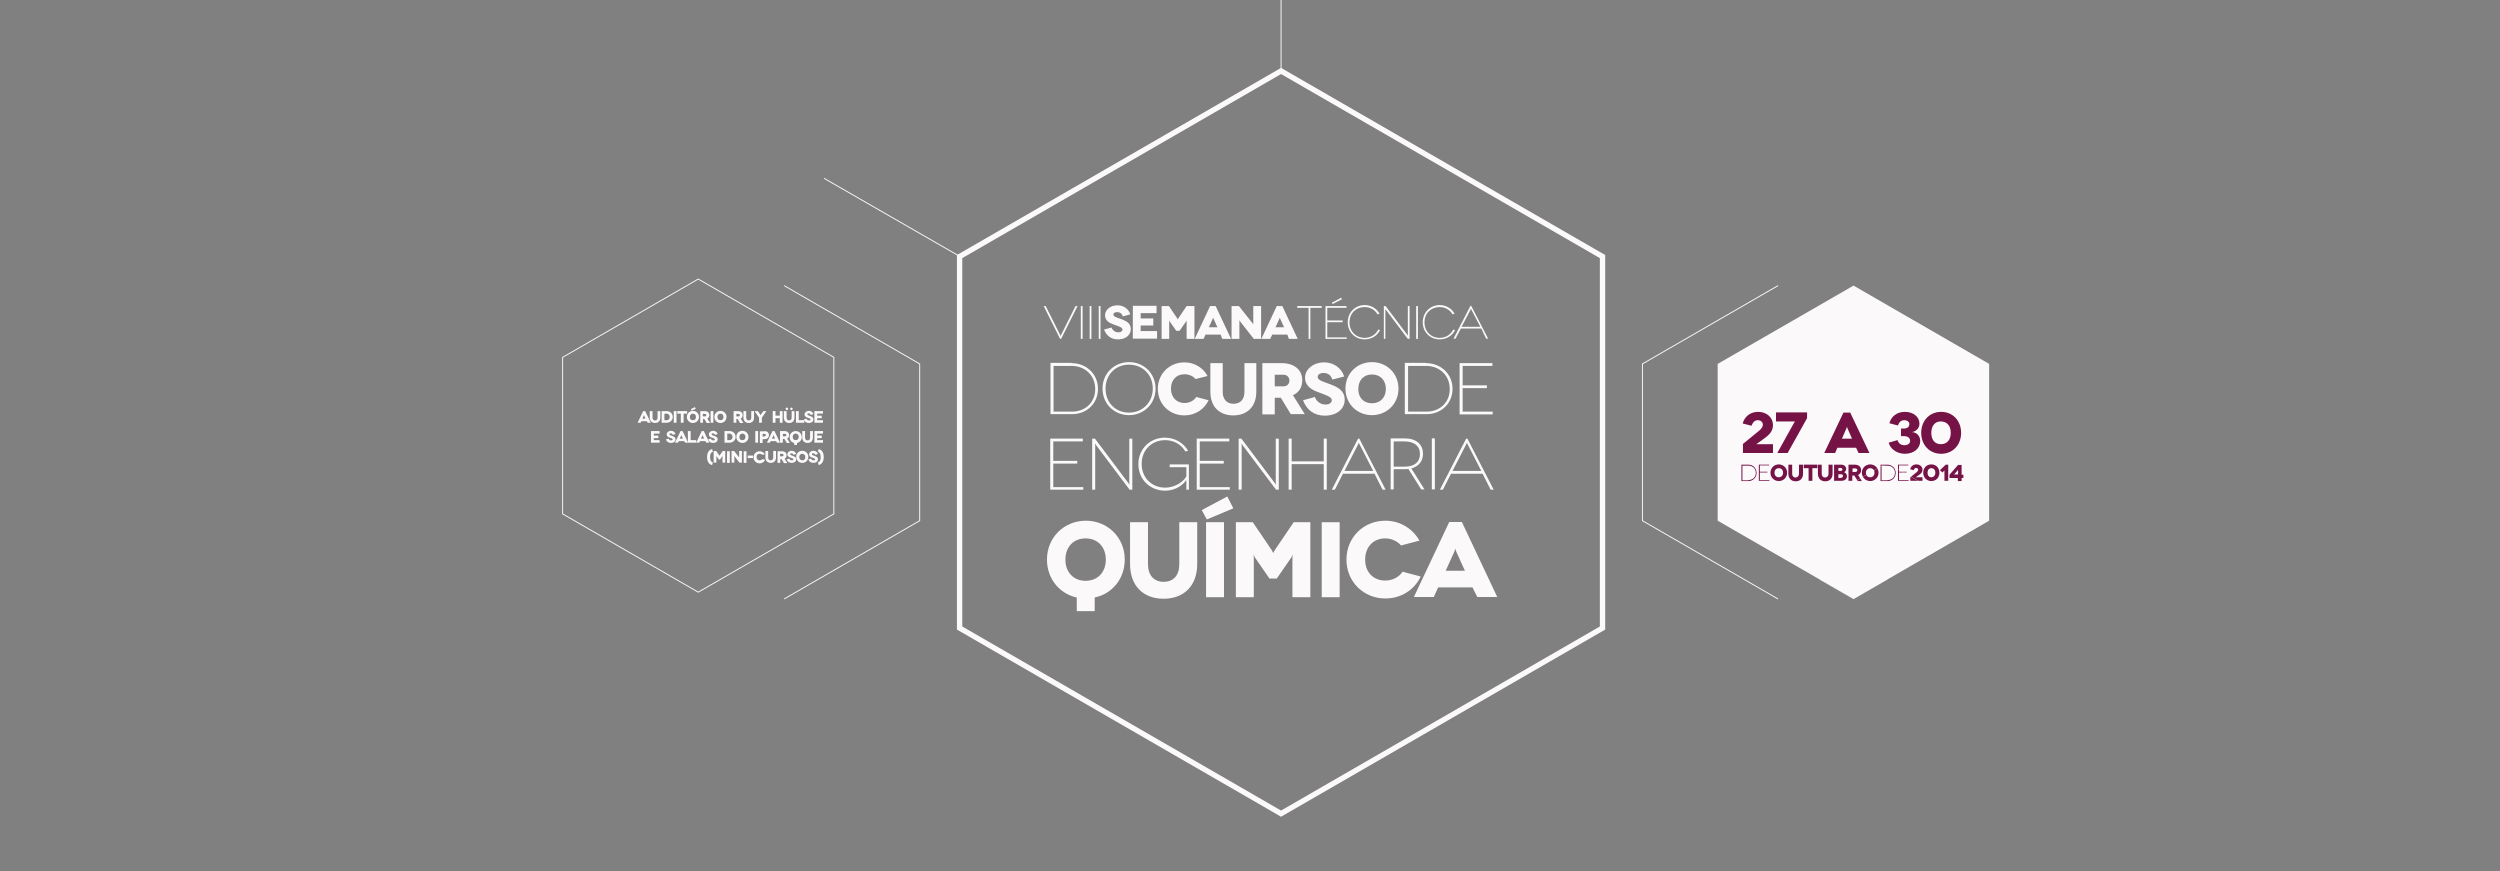 <?xml version="1.0" encoding="utf-8"?>
<!-- Generator: Adobe Illustrator 18.0.0, SVG Export Plug-In . SVG Version: 6.00 Build 0)  -->
<!DOCTYPE svg PUBLIC "-//W3C//DTD SVG 1.1//EN" "http://www.w3.org/Graphics/SVG/1.1/DTD/svg11.dtd">
<svg version="1.1" id="Camada_1" xmlns="http://www.w3.org/2000/svg" xmlns:xlink="http://www.w3.org/1999/xlink" x="0px" y="0px"
	 viewBox="0 0 990 345" enable-background="new 0 0 990 345" xml:space="preserve">
<rect x="0" y="0" width="990" height="345" fill="#808080" stroke="none"/>
<polygon fill="none" stroke="#FCF9FA" stroke-width="2.12" stroke-miterlimit="10" points="380,101.6 507.3,28.1 634.6,101.6 
	634.6,248.7 507.3,322.2 380,248.7 "/>
<g>
	<g>
		<path fill="#FCF9FA" d="M426.7,121.2l-6.5,13h-0.4l-6.5-13h0.8l5.8,11.6l0.1,0.3l0.1-0.3l5.8-11.6H426.7z"/>
		<path fill="#FCF9FA" d="M428,134.2v-13h0.7v13H428z"/>
		<path fill="#FCF9FA" d="M431.5,134.2v-13h0.7v13H431.5z"/>
		<path fill="#FCF9FA" d="M435.1,134.2v-13h0.7v13H435.1z"/>
		<path fill="#FCF9FA" d="M444.6,125.3c-0.3-1.2-1.2-1.7-2.2-1.7s-1.5,0.4-1.5,1c0,0.8,1.3,1.1,2.9,1.7c1.9,0.7,4,1.5,4,4
			c0,2.4-2,4.1-5.1,4.1c-2.7,0-4.6-1.5-5.5-3.9l3-0.8c0.3,1,1.3,1.9,2.7,1.9c1,0,1.6-0.5,1.6-1.1c0-0.9-1.6-1.3-3.5-2
			c-1.6-0.6-3.4-1.4-3.4-3.7c0-2,2-3.9,4.9-3.9c2.5,0,4.5,1.5,5.1,3.6L444.6,125.3z"/>
		<path fill="#FCF9FA" d="M458.2,131.2v2.9h-9.6v-13h9.4v2.9h-6.3v2.1h5v2.8h-5v2.2H458.2z"/>
		<path fill="#FCF9FA" d="M473,121.2v13h-3.1v-6.9l0-0.5l-0.2,0.5l-2.6,3.7h-1.3l-2.6-3.7l-0.2-0.5l0,0.5v6.9H460v-13h2.9l3.3,4.9
			l0.2,0.4l0.2-0.4l3.3-4.9H473z"/>
		<path fill="#FCF9FA" d="M483.4,132.5h-6l-0.8,1.7h-3.5l6.1-13h2.2l6.1,13h-3.5L483.4,132.5z M482.1,129.6l-1.5-3.3l-0.2-0.5
			l-0.2,0.5l-1.5,3.3H482.1z"/>
		<path fill="#FCF9FA" d="M499.4,121.2v13h-2.9l-5.4-6.9l-0.3-0.5l0,0.5v6.9h-3.1v-13h2.9l5.4,6.8l0.3,0.5l0-0.5v-6.8H499.4z"/>
		<path fill="#FCF9FA" d="M509.8,132.5h-6l-0.8,1.7h-3.5l6.1-13h2.2l6.1,13h-3.5L509.8,132.5z M508.5,129.6l-1.5-3.3l-0.2-0.5
			l-0.2,0.5l-1.5,3.3H508.5z"/>
		<path fill="#FCF9FA" d="M523.4,121.2v0.7h-4.5v12.3h-0.7v-12.3h-4.5v-0.7H523.4z"/>
		<path fill="#FCF9FA" d="M533.3,133.5v0.7h-8.4v-13h8.3v0.7h-7.6v5h6.1v0.7h-6.1v6H533.3z M527.7,120.4l-0.3-0.5l3.7-2l0.3,0.6
			L527.7,120.4z"/>
		<path fill="#FCF9FA" d="M545.5,124.5c-1-1.8-2.9-2.9-5.1-2.9c-3.4,0-6,2.4-6,6.1c0,3.6,2.6,6.1,6,6.1c2.4,0,4.4-1.3,5.4-3.3
			l0.7,0.2c-1.1,2.3-3.4,3.7-6.1,3.7c-3.7,0-6.7-2.8-6.7-6.8c0-3.9,3-6.8,6.7-6.8c2.5,0,4.7,1.3,5.9,3.4L545.5,124.5z"/>
		<path fill="#FCF9FA" d="M558.2,121.2v13h-0.7l-8.6-11.4l-0.3-0.4l0,0.6v11.2H548v-13h0.7l8.6,11.4l0.2,0.4l0-0.6v-11.2H558.2z"/>
		<path fill="#FCF9FA" d="M560.8,134.2v-13h0.7v13H560.8z"/>
		<path fill="#FCF9FA" d="M575.2,124.5c-1-1.8-2.9-2.9-5.1-2.9c-3.4,0-6,2.4-6,6.1c0,3.6,2.6,6.1,6,6.1c2.4,0,4.4-1.3,5.4-3.3
			l0.7,0.2c-1.1,2.3-3.4,3.7-6.1,3.7c-3.7,0-6.7-2.8-6.7-6.8c0-3.9,3-6.8,6.7-6.8c2.5,0,4.7,1.3,5.9,3.4L575.2,124.5z"/>
		<path fill="#FCF9FA" d="M586.6,130.1h-8.1l-2.1,4h-0.8l6.7-13h0.3l6.7,13h-0.8L586.6,130.1z M586.2,129.4l-3.6-6.9l-0.1-0.3
			l-0.1,0.3l-3.6,6.9H586.2z"/>
	</g>
	<g>
		<path fill="#FCF9FA" d="M424.3,143.8c5.8,0,10.5,4.2,10.5,10.2c0,5.9-4.6,10-10.2,10H416v-20.3H424.3z M424.6,163
			c4.9,0,9.1-3.4,9.1-8.9c0-5.6-4.2-9.2-9.3-9.2h-7.2V163H424.6z"/>
		<path fill="#FCF9FA" d="M447.1,143.4c5.8,0,10.5,4.4,10.5,10.5s-4.7,10.5-10.5,10.5c-5.8,0-10.5-4.4-10.5-10.5
			S441.3,143.4,447.1,143.4z M447.1,163.4c5.2,0,9.4-3.9,9.4-9.5c0-5.7-4.2-9.5-9.4-9.5c-5.2,0-9.3,3.8-9.3,9.5
			C437.8,159.6,441.9,163.4,447.1,163.4z"/>
		<path fill="#FCF9FA" d="M473.4,150.1c-0.9-1.2-2.7-1.9-4.3-1.9c-3.4,0-5.4,2.4-5.4,5.7c0,3.5,2.3,5.7,5.4,5.7c1.9,0,3.8-1,4.6-2.4
			l4.9,1.3c-1.7,3.6-5.3,6-9.6,6c-5.8,0-10.5-4.4-10.5-10.5s4.7-10.5,10.5-10.5c4,0,7.4,2.1,9.2,5.4L473.4,150.1z"/>
		<path fill="#FCF9FA" d="M497.5,143.8v11.3c0,6.1-3.8,9.4-9.1,9.4c-5.4,0-9.1-3.3-9.1-9.4v-11.3h4.9v11.4c0,2.9,1.6,4.7,4.3,4.7
			s4.3-1.8,4.3-4.7v-11.4H497.5z"/>
		<path fill="#FCF9FA" d="M511.2,164.1l-4-6.6h-2.4v6.6h-4.9v-20.3h7.6c5.1,0,8.2,2.7,8.2,6.8c0,2.8-1.3,4.8-3.7,5.9l4.7,7.5H511.2z
			 M504.8,153h3.4c1.7,0,2.4-1.2,2.4-2.3c0-1.1-0.7-2.3-2.4-2.3h-3.4V153z"/>
		<path fill="#FCF9FA" d="M527.6,150.3c-0.5-1.8-1.9-2.6-3.4-2.6s-2.4,0.6-2.4,1.6c0,1.2,2,1.8,4.5,2.7c3,1.1,6.2,2.4,6.2,6.3
			c0,3.7-3.2,6.3-7.9,6.3c-4.2,0-7.2-2.3-8.6-6.1l4.7-1.3c0.5,1.6,2.1,3,4.2,3c1.6,0,2.5-0.8,2.5-1.7c0-1.4-2.5-2.1-5.4-3.2
			c-2.4-0.9-5.2-2.3-5.2-5.8c0-3.2,3.2-6,7.6-6c3.9,0,6.9,2.4,7.9,5.6L527.6,150.3z"/>
		<path fill="#FCF9FA" d="M543.3,143.4c5.8,0,10.5,4.4,10.5,10.5s-4.7,10.5-10.5,10.5s-10.5-4.4-10.5-10.5S537.5,143.4,543.3,143.4z
			 M543.3,159.7c3.3,0,5.5-2.3,5.5-5.7c0-3.4-2.2-5.7-5.5-5.7c-3.3,0-5.4,2.3-5.4,5.7C537.8,157.4,540,159.7,543.3,159.7z"/>
		<path fill="#FCF9FA" d="M564.7,143.8c5.8,0,10.5,4.2,10.5,10.2c0,5.9-4.6,10-10.2,10h-8.7v-20.3H564.7z M565,163
			c4.9,0,9.1-3.4,9.1-8.9c0-5.6-4.2-9.2-9.3-9.2h-7.2V163H565z"/>
		<path fill="#FCF9FA" d="M591.1,163v1.1H578v-20.3H591v1.1h-11.8v7.7h9.6v1.1h-9.6v9.3H591.1z"/>
	</g>
	<g>
		<path fill="#FCF9FA" d="M429,192.8v1.1h-13.1v-20.2h12.9v1.1h-11.7v7.7h9.5v1.1h-9.5v9.3H429z"/>
		<path fill="#FCF9FA" d="M448.4,173.7v20.2h-1.1l-13.3-17.7l-0.4-0.6l0.1,0.9v17.4h-1.2v-20.2h1.1l13.3,17.7l0.4,0.6l-0.1-0.9
			v-17.4H448.4z"/>
		<path fill="#FCF9FA" d="M469.7,190.2c-0.8,1.2-3.5,4.1-8.4,4.1c-5.8,0-10.5-4.4-10.5-10.5s4.7-10.5,10.5-10.5
			c4.3,0.1,7.4,2.2,9.2,5.2l-1.1,0.3c-1.6-2.8-4.6-4.5-8-4.5c-5.2,0-9.3,3.8-9.3,9.4c0,5.6,4.1,9.4,9.3,9.4c4.3,0,7.5-2.7,8.4-4.5
			V185h-6.6v-1.1h7.6v10h-1V190.2z"/>
		<path fill="#FCF9FA" d="M487,192.8v1.1h-13.1v-20.2h12.9v1.1h-11.7v7.7h9.5v1.1h-9.5v9.3H487z"/>
		<path fill="#FCF9FA" d="M506.4,173.7v20.2h-1.1l-13.3-17.7l-0.4-0.6l0.1,0.9v17.4h-1.2v-20.2h1.1l13.3,17.7l0.4,0.6l-0.1-0.9
			v-17.4H506.4z"/>
		<path fill="#FCF9FA" d="M525.4,173.7v20.2h-1.2v-10.1h-12.7v10.1h-1.2v-20.2h1.2v9h12.7v-9H525.4z"/>
		<path fill="#FCF9FA" d="M544.3,187.6h-12.5l-3.2,6.3h-1.2l10.4-20.2h0.5l10.4,20.2h-1.2L544.3,187.6z M543.8,186.5l-5.5-10.7
			l-0.2-0.5l-0.2,0.5l-5.5,10.7H543.8z"/>
		<path fill="#FCF9FA" d="M562.8,193.8l-5.1-8.1c-0.5,0.1-1,0.1-1.5,0.1h-4.3v8h-1.2v-20.2h5.5c4.6,0,7.3,2.3,7.3,6.1
			c0,3-1.7,5-4.6,5.8l5.2,8.3H562.8z M556.2,184.8c4,0,6.1-1.9,6.1-5c0-3.3-2.4-5-6.1-5h-4.3v10H556.2z"/>
		<path fill="#FCF9FA" d="M567,193.8v-20.2h1.2v20.2H567z"/>
		<path fill="#FCF9FA" d="M587.1,187.6h-12.5l-3.2,6.3h-1.2l10.4-20.2h0.5l10.4,20.2h-1.2L587.1,187.6z M586.6,186.5l-5.5-10.7
			l-0.2-0.5l-0.2,0.5l-5.5,10.7H586.6z"/>
	</g>
	<g>
		<path fill="#FCF9FA" d="M426.3,236.6c-6.7-1.5-11.7-7.4-11.7-15c0-8.9,6.9-15.4,15.4-15.4c8.5,0,15.4,6.5,15.4,15.4
			c0,7.7-5.1,13.6-11.9,15v5.4h-7.1V236.6z M437.9,221.6c0-5-3.2-8.4-8-8.4c-4.8,0-8,3.4-8,8.4c0,5,3.2,8.4,8,8.4
			C434.7,230,437.9,226.6,437.9,221.6z"/>
		<path fill="#FCF9FA" d="M474.1,206.8v16.5c0,8.9-5.5,13.8-13.3,13.8c-7.9,0-13.3-4.9-13.3-13.8v-16.5h7.1v16.7
			c0,4.2,2.3,6.9,6.2,6.9c3.9,0,6.2-2.6,6.2-6.9v-16.7H474.1z"/>
		<path fill="#FCF9FA" d="M488.4,201.3l-10.5,4.4l-2-3.7l10.1-5.4L488.4,201.3z M477.6,236.5v-29.7h7.1v29.7H477.6z"/>
		<path fill="#FCF9FA" d="M518.9,206.8v29.7h-7.1v-15.8l0.1-1.1l-0.5,1.1l-5.8,8.4h-2.9l-5.8-8.4l-0.5-1.1l0.1,1.1v15.8h-7.1v-29.7
			h6.7l7.6,11.2l0.5,1l0.5-1l7.6-11.2H518.9z"/>
		<path fill="#FCF9FA" d="M523.4,236.5v-29.7h7.1v29.7H523.4z"/>
		<path fill="#FCF9FA" d="M554.8,216c-1.4-1.7-3.9-2.8-6.2-2.8c-4.9,0-8,3.5-8,8.4c0,5.1,3.3,8.3,8,8.3c2.8,0,5.5-1.4,6.8-3.5
			l7.2,1.9c-2.5,5.3-7.8,8.7-14,8.7c-8.5,0-15.4-6.5-15.4-15.4s6.9-15.4,15.4-15.4c5.8,0,10.8,3.1,13.5,7.9L554.8,216z"/>
		<path fill="#FCF9FA" d="M583.1,232.6h-13.6l-1.7,3.8h-7.9l14-29.7h5l14,29.7h-7.9L583.1,232.6z M580.1,226l-3.4-7.5l-0.4-1.2
			l-0.4,1.2l-3.4,7.5H580.1z"/>
	</g>
</g>
<polygon fill="#FCF9FA" points="680.2,144.1 734,113.1 787.7,144.1 787.7,206.2 734,237.2 680.2,206.2 "/>
<g>
	<path fill="#751246" d="M702.1,175.8v3.6h-11.9v-3.6h0l6.6-5.4c0.8-0.7,1.3-1.5,1.3-2.2c0-1-0.8-1.8-2-1.8c-1.6,0-2.2,1.4-2.5,2.2
		l-3.5-0.9c0.7-2.6,2.9-4.6,6.1-4.6c3.5,0,5.9,2.3,5.9,5.2c0,3-2.2,4.4-4.1,5.8l-2.5,1.8H702.1z"/>
	<path fill="#751246" d="M715.6,163.4v2.2l-7.7,13.8h-4.1l6.5-11.7l0.5-0.8l-0.7,0h-6.8v-3.6H715.6z"/>
	<path fill="#751246" d="M735,177.3h-7.4l-0.9,2.1h-4.3l7.6-16h2.7l7.6,16H736L735,177.3z M733.4,173.7l-1.8-4.1l-0.2-0.6l-0.2,0.6
		l-1.8,4.1H733.4z"/>
	<path fill="#751246" d="M748.2,167.6c0.7-2.7,3-4.5,6.1-4.5c3.6,0,5.8,2.1,5.8,4.7c0,2.1-1.9,3.3-3.1,3.3c1.7,0,3.4,1.3,3.4,3.5
		c0,3-2.5,5.1-6.1,5.1c-3.1,0-5.7-1.9-6.4-4.4l3.5-1c0.4,1.1,1.1,2,2.8,2c1.3,0,2.2-0.7,2.2-1.7c0-1.1-0.8-1.9-2.5-1.9h-1.1v-3h1.1
		c1.6,0,2.2-0.8,2.2-1.8c0-0.8-0.8-1.5-2-1.5s-2,0.6-2.5,2.1L748.2,167.6z"/>
	<path fill="#751246" d="M776.6,171.4c0,4.8-3.3,8.3-7.9,8.3s-7.9-3.5-7.9-8.3c0-4.8,3.3-8.3,7.9-8.3S776.6,166.6,776.6,171.4z
		 M764.8,171.4c0,2.8,1.4,4.5,3.8,4.5c2.4,0,3.9-1.7,3.9-4.5c0-2.8-1.5-4.5-3.9-4.5C766.3,166.8,764.8,168.6,764.8,171.4z"/>
	<path fill="#751246" d="M692.3,184c1.8,0,3.3,1.3,3.3,3.3c0,1.9-1.5,3.2-3.2,3.2h-2.8V184H692.3z M692.4,190.1
		c1.6,0,2.9-1.1,2.9-2.8c0-1.8-1.3-2.9-3-2.9H690v5.8H692.4z"/>
	<path fill="#751246" d="M700.7,190.1v0.3h-4.2V184h4.1v0.3h-3.7v2.5h3v0.3h-3v3H700.7z"/>
	<path fill="#751246" d="M704.4,183.9c1.8,0,3.3,1.4,3.3,3.3s-1.5,3.3-3.3,3.3c-1.8,0-3.3-1.4-3.3-3.3S702.6,183.9,704.4,183.9z
		 M704.4,189c1,0,1.7-0.7,1.7-1.8c0-1.1-0.7-1.8-1.7-1.8c-1,0-1.7,0.7-1.7,1.8C702.7,188.3,703.4,189,704.4,189z"/>
	<path fill="#751246" d="M714,184v3.6c0,1.9-1.2,3-2.9,3c-1.7,0-2.9-1.1-2.9-3V184h1.5v3.6c0,0.9,0.5,1.5,1.3,1.5
		c0.8,0,1.4-0.6,1.4-1.5V184H714z"/>
	<path fill="#751246" d="M719.7,184v1.4h-2v5h-1.5v-5h-1.9V184H719.7z"/>
	<path fill="#751246" d="M725.7,184v3.6c0,1.9-1.2,3-2.9,3c-1.7,0-2.9-1.1-2.9-3V184h1.5v3.6c0,0.9,0.5,1.5,1.3,1.5
		c0.8,0,1.4-0.6,1.4-1.5V184H725.7z"/>
	<path fill="#751246" d="M729.2,184c1.1,0,1.9,0.8,1.9,1.7c0,0.6-0.4,1.1-0.8,1.3c0.6,0.2,1.1,0.9,1.1,1.5c0,1.1-0.7,1.9-2.3,1.9
		h-2.8V184H729.2z M728.9,186.5c0.4,0,0.7-0.3,0.7-0.6c0-0.3-0.3-0.6-0.7-0.6H728v1.2H728.9z M729,189.2c0.5,0,0.8-0.3,0.8-0.7
		c0-0.5-0.3-0.7-0.8-0.7H728v1.5H729z"/>
	<path fill="#751246" d="M735.6,190.4l-1.3-2.1h-0.8v2.1H732V184h2.4c1.6,0,2.6,0.8,2.6,2.2c0,0.9-0.4,1.5-1.2,1.9l1.5,2.4H735.6z
		 M733.6,186.9h1.1c0.6,0,0.8-0.4,0.8-0.7c0-0.3-0.2-0.7-0.8-0.7h-1.1V186.9z"/>
	<path fill="#751246" d="M740.6,183.9c1.8,0,3.3,1.4,3.3,3.3s-1.5,3.3-3.3,3.3c-1.8,0-3.3-1.4-3.3-3.3S738.8,183.9,740.6,183.9z
		 M740.6,189c1,0,1.7-0.7,1.7-1.8c0-1.1-0.7-1.8-1.7-1.8c-1,0-1.7,0.7-1.7,1.8C738.9,188.3,739.6,189,740.6,189z"/>
	<path fill="#751246" d="M747.4,184c1.8,0,3.3,1.3,3.3,3.3c0,1.9-1.5,3.2-3.2,3.2h-2.8V184H747.4z M747.5,190.1
		c1.6,0,2.9-1.1,2.9-2.8c0-1.8-1.3-2.9-3-2.9h-2.3v5.8H747.5z"/>
	<path fill="#751246" d="M755.8,190.1v0.3h-4.2V184h4.1v0.3H752v2.5h3v0.3h-3v3H755.8z"/>
	<path fill="#751246" d="M761.3,189v1.4h-4.8V189h0l2.6-2.1c0.3-0.3,0.5-0.6,0.5-0.9c0-0.4-0.3-0.7-0.8-0.7c-0.6,0-0.9,0.6-1,0.9
		l-1.4-0.4c0.3-1,1.1-1.9,2.5-1.9c1.4,0,2.4,0.9,2.4,2.1c0,1.2-0.9,1.8-1.7,2.3l-1,0.7H761.3z"/>
	<path fill="#751246" d="M768,187.2c0,1.9-1.3,3.3-3.2,3.3c-1.8,0-3.2-1.4-3.2-3.3s1.3-3.3,3.2-3.3C766.7,183.9,768,185.3,768,187.2
		z M763.3,187.2c0,1.1,0.6,1.8,1.5,1.8c0.9,0,1.6-0.7,1.6-1.8s-0.6-1.8-1.6-1.8C763.9,185.4,763.3,186.1,763.3,187.2z"/>
	<path fill="#751246" d="M771.5,184v6.4h-1.5v-3.9l0-0.3l-0.1,0.2l-0.7,0.7l-1-0.9l2.3-2.2H771.5z"/>
	<path fill="#751246" d="M777.5,189.3h-0.7v1.2h-1.5v-1.2h-3.3v-1.3l3.4-3.9h1.4v3.9h0.7V189.3z M775.4,187.9v-1.7l0-0.2l-0.1,0.2
		l-1.5,1.7H775.4z"/>
</g>
<polygon fill="none" stroke="#FCF9FA" stroke-width="9.130254e-002" stroke-miterlimit="10" points="720.6,214.1 734,206.4 
	747.3,214.1 747.3,229.5 734,237.2 720.6,229.5 "/>
<polygon fill="none" stroke="#FCF9FA" stroke-width="9.130254e-002" stroke-miterlimit="10" points="734,191 747.3,183.3 760.6,191 
	760.6,206.4 747.3,214.1 734,206.4 "/>
<polyline fill="none" stroke="#FCF9FA" stroke-width="0.368" stroke-miterlimit="10" points="704.1,237.2 650.4,206.2 650.4,144.1 
	704.1,113.1 "/>
<polyline fill="none" stroke="#FCF9FA" stroke-width="0.368" stroke-miterlimit="10" points="453.6,58.9 507.3,27.8 507.3,-34.2 
	453.6,-65.2 "/>
<polyline fill="none" stroke="#FCF9FA" stroke-width="0.368" stroke-miterlimit="10" points="326.3,70.6 380,101.5 433.7,70.5 "/>
<polyline fill="none" stroke="#FCF9FA" stroke-width="0.368" stroke-miterlimit="10" points="310.5,113.1 364.2,144.1 364.2,206.2 
	310.5,237.2 "/>
<polygon fill="none" stroke="#FCF9FA" stroke-width="0.368" stroke-miterlimit="10" points="222.8,141.5 276.5,110.5 330.2,141.5 
	330.2,203.5 276.5,234.5 222.8,203.5 "/>
<g>
	<path fill="#FCF9FA" d="M256.1,166.8H254l-0.3,0.6h-1.2l2.2-4.6h0.8l2.2,4.6h-1.2L256.1,166.8z M255.6,165.8l-0.5-1.2l-0.1-0.2
		l-0.1,0.2l-0.5,1.2H255.6z"/>
	<path fill="#FCF9FA" d="M261.5,162.8v2.6c0,1.4-0.9,2.1-2.1,2.1c-1.2,0-2.1-0.8-2.1-2.1v-2.6h1.1v2.6c0,0.7,0.4,1.1,1,1.1
		s1-0.4,1-1.1v-2.6H261.5z"/>
	<path fill="#FCF9FA" d="M264,162.8c1.3,0,2.4,0.9,2.4,2.3c0,1.4-1.1,2.3-2.4,2.3h-2v-4.6H264z M264,166.4c0.7,0,1.2-0.5,1.2-1.3
		s-0.6-1.3-1.2-1.3h-0.9v2.6H264z"/>
	<path fill="#FCF9FA" d="M266.8,167.4v-4.6h1.1v4.6H266.8z"/>
	<path fill="#FCF9FA" d="M272.1,162.8v1h-1.4v3.6h-1.1v-3.6h-1.4v-1H272.1z"/>
	<path fill="#FCF9FA" d="M274.4,162.7c1.3,0,2.4,1,2.4,2.4s-1.1,2.4-2.4,2.4s-2.4-1-2.4-2.4S273.1,162.7,274.4,162.7z M274.4,166.4
		c0.8,0,1.2-0.5,1.2-1.3c0-0.8-0.5-1.3-1.2-1.3c-0.7,0-1.2,0.5-1.2,1.3C273.1,165.9,273.6,166.4,274.4,166.4z M275.5,161.9l-1.6,0.7
		l-0.3-0.6l1.6-0.8L275.5,161.9z"/>
	<path fill="#FCF9FA" d="M279.8,167.4l-0.9-1.5h-0.5v1.5h-1.1v-4.6h1.7c1.2,0,1.9,0.6,1.9,1.6c0,0.6-0.3,1.1-0.8,1.4l1.1,1.7H279.8z
		 M278.3,164.9h0.8c0.4,0,0.6-0.3,0.6-0.5s-0.2-0.5-0.6-0.5h-0.8V164.9z"/>
	<path fill="#FCF9FA" d="M281.4,167.4v-4.6h1.1v4.6H281.4z"/>
	<path fill="#FCF9FA" d="M285.3,162.7c1.3,0,2.4,1,2.4,2.4s-1.1,2.4-2.4,2.4s-2.4-1-2.4-2.4S284,162.7,285.3,162.7z M285.3,166.4
		c0.8,0,1.2-0.5,1.2-1.3c0-0.8-0.5-1.3-1.2-1.3c-0.7,0-1.2,0.5-1.2,1.3C284.1,165.9,284.6,166.4,285.3,166.4z"/>
	<path fill="#FCF9FA" d="M293,167.4l-0.9-1.5h-0.5v1.5h-1.1v-4.6h1.7c1.2,0,1.9,0.6,1.9,1.6c0,0.6-0.3,1.1-0.8,1.4l1.1,1.7H293z
		 M291.6,164.9h0.8c0.4,0,0.6-0.3,0.6-0.5s-0.2-0.5-0.6-0.5h-0.8V164.9z"/>
	<path fill="#FCF9FA" d="M298.6,162.8v2.6c0,1.4-0.9,2.1-2.1,2.1c-1.2,0-2.1-0.8-2.1-2.1v-2.6h1.1v2.6c0,0.7,0.4,1.1,1,1.1
		c0.6,0,1-0.4,1-1.1v-2.6H298.6z"/>
	<path fill="#FCF9FA" d="M303.5,162.8l-1.8,2.6v2h-1.1v-2l-1.8-2.6h1.3l1,1.4l0.1,0.2l0.1-0.2l1-1.4H303.5z"/>
	<path fill="#FCF9FA" d="M309.9,162.8v4.6h-1.1v-1.8h-1.7v1.8H306v-4.6h1.1v1.8h1.7v-1.8H309.9z"/>
	<path fill="#FCF9FA" d="M314.6,162.8v2.6c0,1.4-0.9,2.1-2.1,2.1c-1.2,0-2.1-0.8-2.1-2.1v-2.6h1.1v2.6c0,0.7,0.4,1.1,1,1.1
		c0.6,0,1-0.4,1-1.1v-2.6H314.6z M311.1,161.9c0-0.3,0.2-0.5,0.5-0.5c0.3,0,0.5,0.2,0.5,0.5c0,0.3-0.2,0.5-0.5,0.5
		C311.3,162.3,311.1,162.1,311.1,161.9z M312.9,161.9c0-0.3,0.2-0.5,0.5-0.5c0.3,0,0.5,0.2,0.5,0.5c0,0.3-0.2,0.5-0.5,0.5
		C313.1,162.3,312.9,162.1,312.9,161.9z"/>
	<path fill="#FCF9FA" d="M318.5,166.4v1h-3.3v-4.6h1.1v3.6H318.5z"/>
	<path fill="#FCF9FA" d="M321,164.3c-0.1-0.4-0.4-0.6-0.8-0.6c-0.3,0-0.5,0.1-0.5,0.4c0,0.3,0.5,0.4,1,0.6c0.7,0.3,1.4,0.5,1.4,1.4
		c0,0.8-0.7,1.4-1.8,1.4c-1,0-1.7-0.5-2-1.4l1.1-0.3c0.1,0.4,0.5,0.7,1,0.7c0.4,0,0.6-0.2,0.6-0.4c0-0.3-0.6-0.5-1.2-0.7
		c-0.6-0.2-1.2-0.5-1.2-1.3c0-0.7,0.7-1.4,1.7-1.4c0.9,0,1.6,0.5,1.8,1.3L321,164.3z"/>
	<path fill="#FCF9FA" d="M325.9,166.4v1h-3.4v-4.6h3.4v1h-2.3v0.8h1.8v1h-1.8v0.8H325.9z"/>
	<path fill="#FCF9FA" d="M261.2,174.3v1h-3.4v-4.6h3.4v1h-2.3v0.8h1.8v1h-1.8v0.8H261.2z"/>
	<path fill="#FCF9FA" d="M266.4,172.2c-0.1-0.4-0.4-0.6-0.8-0.6c-0.3,0-0.5,0.1-0.5,0.4c0,0.3,0.5,0.4,1,0.6
		c0.7,0.3,1.4,0.5,1.4,1.4c0,0.8-0.7,1.4-1.8,1.4c-1,0-1.7-0.5-2-1.4l1.1-0.3c0.1,0.4,0.5,0.7,1,0.7c0.4,0,0.6-0.2,0.6-0.4
		c0-0.3-0.6-0.5-1.2-0.7c-0.6-0.2-1.2-0.5-1.2-1.3c0-0.7,0.7-1.4,1.7-1.4c0.9,0,1.6,0.5,1.8,1.3L266.4,172.2z"/>
	<path fill="#FCF9FA" d="M270.9,174.7h-2.1l-0.3,0.6h-1.2l2.2-4.6h0.8l2.2,4.6h-1.2L270.9,174.7z M270.4,173.7l-0.5-1.2l-0.1-0.2
		l-0.1,0.2l-0.5,1.2H270.4z"/>
	<path fill="#FCF9FA" d="M275.7,174.3v1h-3.3v-4.6h1.1v3.6H275.7z"/>
	<path fill="#FCF9FA" d="M279.3,174.7h-2.1l-0.3,0.6h-1.2l2.2-4.6h0.8l2.2,4.6h-1.2L279.3,174.7z M278.8,173.7l-0.5-1.2l-0.1-0.2
		l-0.1,0.2l-0.5,1.2H278.8z"/>
	<path fill="#FCF9FA" d="M283.1,172.2c-0.1-0.4-0.4-0.6-0.8-0.6c-0.3,0-0.5,0.1-0.5,0.4c0,0.3,0.5,0.4,1,0.6
		c0.7,0.3,1.4,0.5,1.4,1.4c0,0.8-0.7,1.4-1.8,1.4c-1,0-1.7-0.5-2-1.4l1.1-0.3c0.1,0.4,0.5,0.7,1,0.7c0.4,0,0.6-0.2,0.6-0.4
		c0-0.3-0.6-0.5-1.2-0.7c-0.6-0.2-1.2-0.5-1.2-1.3c0-0.7,0.7-1.4,1.7-1.4c0.9,0,1.6,0.5,1.8,1.3L283.1,172.2z"/>
	<path fill="#FCF9FA" d="M288.9,170.7c1.3,0,2.4,0.9,2.4,2.3c0,1.4-1.1,2.3-2.4,2.3h-2v-4.6H288.9z M288.9,174.3
		c0.7,0,1.2-0.5,1.2-1.3s-0.6-1.3-1.2-1.3H288v2.6H288.9z"/>
	<path fill="#FCF9FA" d="M294,170.6c1.3,0,2.4,1,2.4,2.4s-1.1,2.4-2.4,2.4s-2.4-1-2.4-2.4S292.6,170.6,294,170.6z M294,174.3
		c0.8,0,1.2-0.5,1.2-1.3c0-0.8-0.5-1.3-1.2-1.3c-0.7,0-1.2,0.5-1.2,1.3C292.7,173.8,293.2,174.3,294,174.3z"/>
	<path fill="#FCF9FA" d="M299.1,175.3v-4.6h1.1v4.6H299.1z"/>
	<path fill="#FCF9FA" d="M302.7,170.7c1.1,0,1.8,0.6,1.8,1.6s-0.7,1.6-1.8,1.6H302v1.5h-1.1v-4.6H302.7z M302.6,172.8
		c0.4,0,0.7-0.2,0.7-0.5s-0.3-0.5-0.7-0.5H302v1.1H302.6z"/>
	<path fill="#FCF9FA" d="M307.3,174.7h-2.1l-0.3,0.6h-1.2l2.2-4.6h0.8l2.2,4.6h-1.2L307.3,174.7z M306.9,173.7l-0.5-1.2l-0.1-0.2
		l-0.1,0.2l-0.5,1.2H306.9z"/>
	<path fill="#FCF9FA" d="M311.5,175.3l-0.9-1.5H310v1.5h-1.1v-4.6h1.7c1.2,0,1.9,0.6,1.9,1.6c0,0.6-0.3,1.1-0.8,1.4l1.1,1.7H311.5z
		 M310,172.8h0.8c0.4,0,0.6-0.3,0.6-0.5s-0.2-0.5-0.6-0.5H310V172.8z"/>
	<path fill="#FCF9FA" d="M314.5,175.4c-1.1-0.2-1.8-1.1-1.8-2.3c0-1.4,1.1-2.4,2.4-2.4s2.4,1,2.4,2.4c0,1.2-0.8,2.1-1.9,2.3v0.8
		h-1.1V175.4z M316.3,173c0-0.8-0.5-1.3-1.2-1.3c-0.7,0-1.2,0.5-1.2,1.3c0,0.8,0.5,1.3,1.2,1.3C315.8,174.3,316.3,173.8,316.3,173z"
		/>
	<path fill="#FCF9FA" d="M321.9,170.7v2.6c0,1.4-0.9,2.1-2.1,2.1c-1.2,0-2.1-0.8-2.1-2.1v-2.6h1.1v2.6c0,0.7,0.4,1.1,1,1.1
		s1-0.4,1-1.1v-2.6H321.9z"/>
	<path fill="#FCF9FA" d="M325.9,174.3v1h-3.4v-4.6h3.4v1h-2.3v0.8h1.8v1h-1.8v0.8H325.9z"/>
	<path fill="#FCF9FA" d="M282.3,178.9c-0.9,0.3-1.1,1-1.1,2.1c0,1.1,0.3,1.9,1.1,2.1l-0.3,1.1c-0.6-0.2-2-0.7-2-3.2s1.4-3,2-3.2
		L282.3,178.9z"/>
	<path fill="#FCF9FA" d="M287.2,178.6v4.6h-1.1v-2.5l0-0.2l-0.1,0.2l-0.9,1.3h-0.4l-0.9-1.3l-0.1-0.2l0,0.2v2.5h-1.1v-4.6h1l1.2,1.7
		l0.1,0.2l0.1-0.2l1.2-1.7H287.2z"/>
	<path fill="#FCF9FA" d="M287.9,183.3v-4.6h1.1v4.6H287.9z"/>
	<path fill="#FCF9FA" d="M293.8,178.6v4.6h-1l-1.9-2.5l-0.1-0.2l0,0.2v2.5h-1.1v-4.6h1l1.9,2.4l0.1,0.2l0-0.2v-2.4H293.8z"/>
	<path fill="#FCF9FA" d="M294.5,183.3v-4.6h1.1v4.6H294.5z"/>
	<path fill="#FCF9FA" d="M298.2,180.4v1h-2.1v-1H298.2z"/>
	<path fill="#FCF9FA" d="M301.8,180.1c-0.2-0.3-0.6-0.4-1-0.4c-0.8,0-1.2,0.5-1.2,1.3c0,0.8,0.5,1.3,1.2,1.3c0.4,0,0.9-0.2,1.1-0.5
		l1.1,0.3c-0.4,0.8-1.2,1.4-2.2,1.4c-1.3,0-2.4-1-2.4-2.4s1.1-2.4,2.4-2.4c0.9,0,1.7,0.5,2.1,1.2L301.8,180.1z"/>
	<path fill="#FCF9FA" d="M307.3,178.6v2.6c0,1.4-0.9,2.1-2.1,2.1c-1.2,0-2.1-0.8-2.1-2.1v-2.6h1.1v2.6c0,0.7,0.4,1.1,1,1.1
		c0.6,0,1-0.4,1-1.1v-2.6H307.3z"/>
	<path fill="#FCF9FA" d="M310.4,183.3l-0.9-1.5h-0.5v1.5h-1.1v-4.6h1.7c1.2,0,1.9,0.6,1.9,1.6c0,0.6-0.3,1.1-0.8,1.4l1.1,1.7H310.4z
		 M308.9,180.7h0.8c0.4,0,0.6-0.3,0.6-0.5s-0.2-0.5-0.6-0.5h-0.8V180.7z"/>
	<path fill="#FCF9FA" d="M314.2,180.1c-0.1-0.4-0.4-0.6-0.8-0.6c-0.3,0-0.5,0.1-0.5,0.4c0,0.3,0.5,0.4,1,0.6
		c0.7,0.3,1.4,0.5,1.4,1.4c0,0.8-0.7,1.4-1.8,1.4c-1,0-1.7-0.5-2-1.4l1.1-0.3c0.1,0.4,0.5,0.7,1,0.7c0.4,0,0.6-0.2,0.6-0.4
		c0-0.3-0.6-0.5-1.2-0.7c-0.6-0.2-1.2-0.5-1.2-1.3c0-0.7,0.7-1.4,1.7-1.4c0.9,0,1.6,0.5,1.8,1.3L314.2,180.1z"/>
	<path fill="#FCF9FA" d="M317.7,178.5c1.3,0,2.4,1,2.4,2.4s-1.1,2.4-2.4,2.4s-2.4-1-2.4-2.4S316.4,178.5,317.7,178.5z M317.7,182.3
		c0.8,0,1.2-0.5,1.2-1.3c0-0.8-0.5-1.3-1.2-1.3c-0.7,0-1.2,0.5-1.2,1.3C316.5,181.7,317,182.3,317.7,182.3z"/>
	<path fill="#FCF9FA" d="M322.8,180.1c-0.1-0.4-0.4-0.6-0.8-0.6c-0.3,0-0.5,0.1-0.5,0.4c0,0.3,0.5,0.4,1,0.6
		c0.7,0.3,1.4,0.5,1.4,1.4c0,0.8-0.7,1.4-1.8,1.4c-1,0-1.7-0.5-2-1.4l1.1-0.3c0.1,0.4,0.5,0.7,1,0.7c0.4,0,0.6-0.2,0.6-0.4
		c0-0.3-0.6-0.5-1.2-0.7c-0.6-0.2-1.2-0.5-1.2-1.3c0-0.7,0.7-1.4,1.7-1.4c0.9,0,1.6,0.5,1.8,1.3L322.8,180.1z"/>
	<path fill="#FCF9FA" d="M324.2,177.8c0.6,0.2,2,0.7,2,3.2s-1.4,3-2,3.2l-0.3-1.1c0.9-0.3,1.1-1,1.1-2.1c0-1.1-0.3-1.9-1.1-2.1
		L324.2,177.8z"/>
</g>
</svg>
